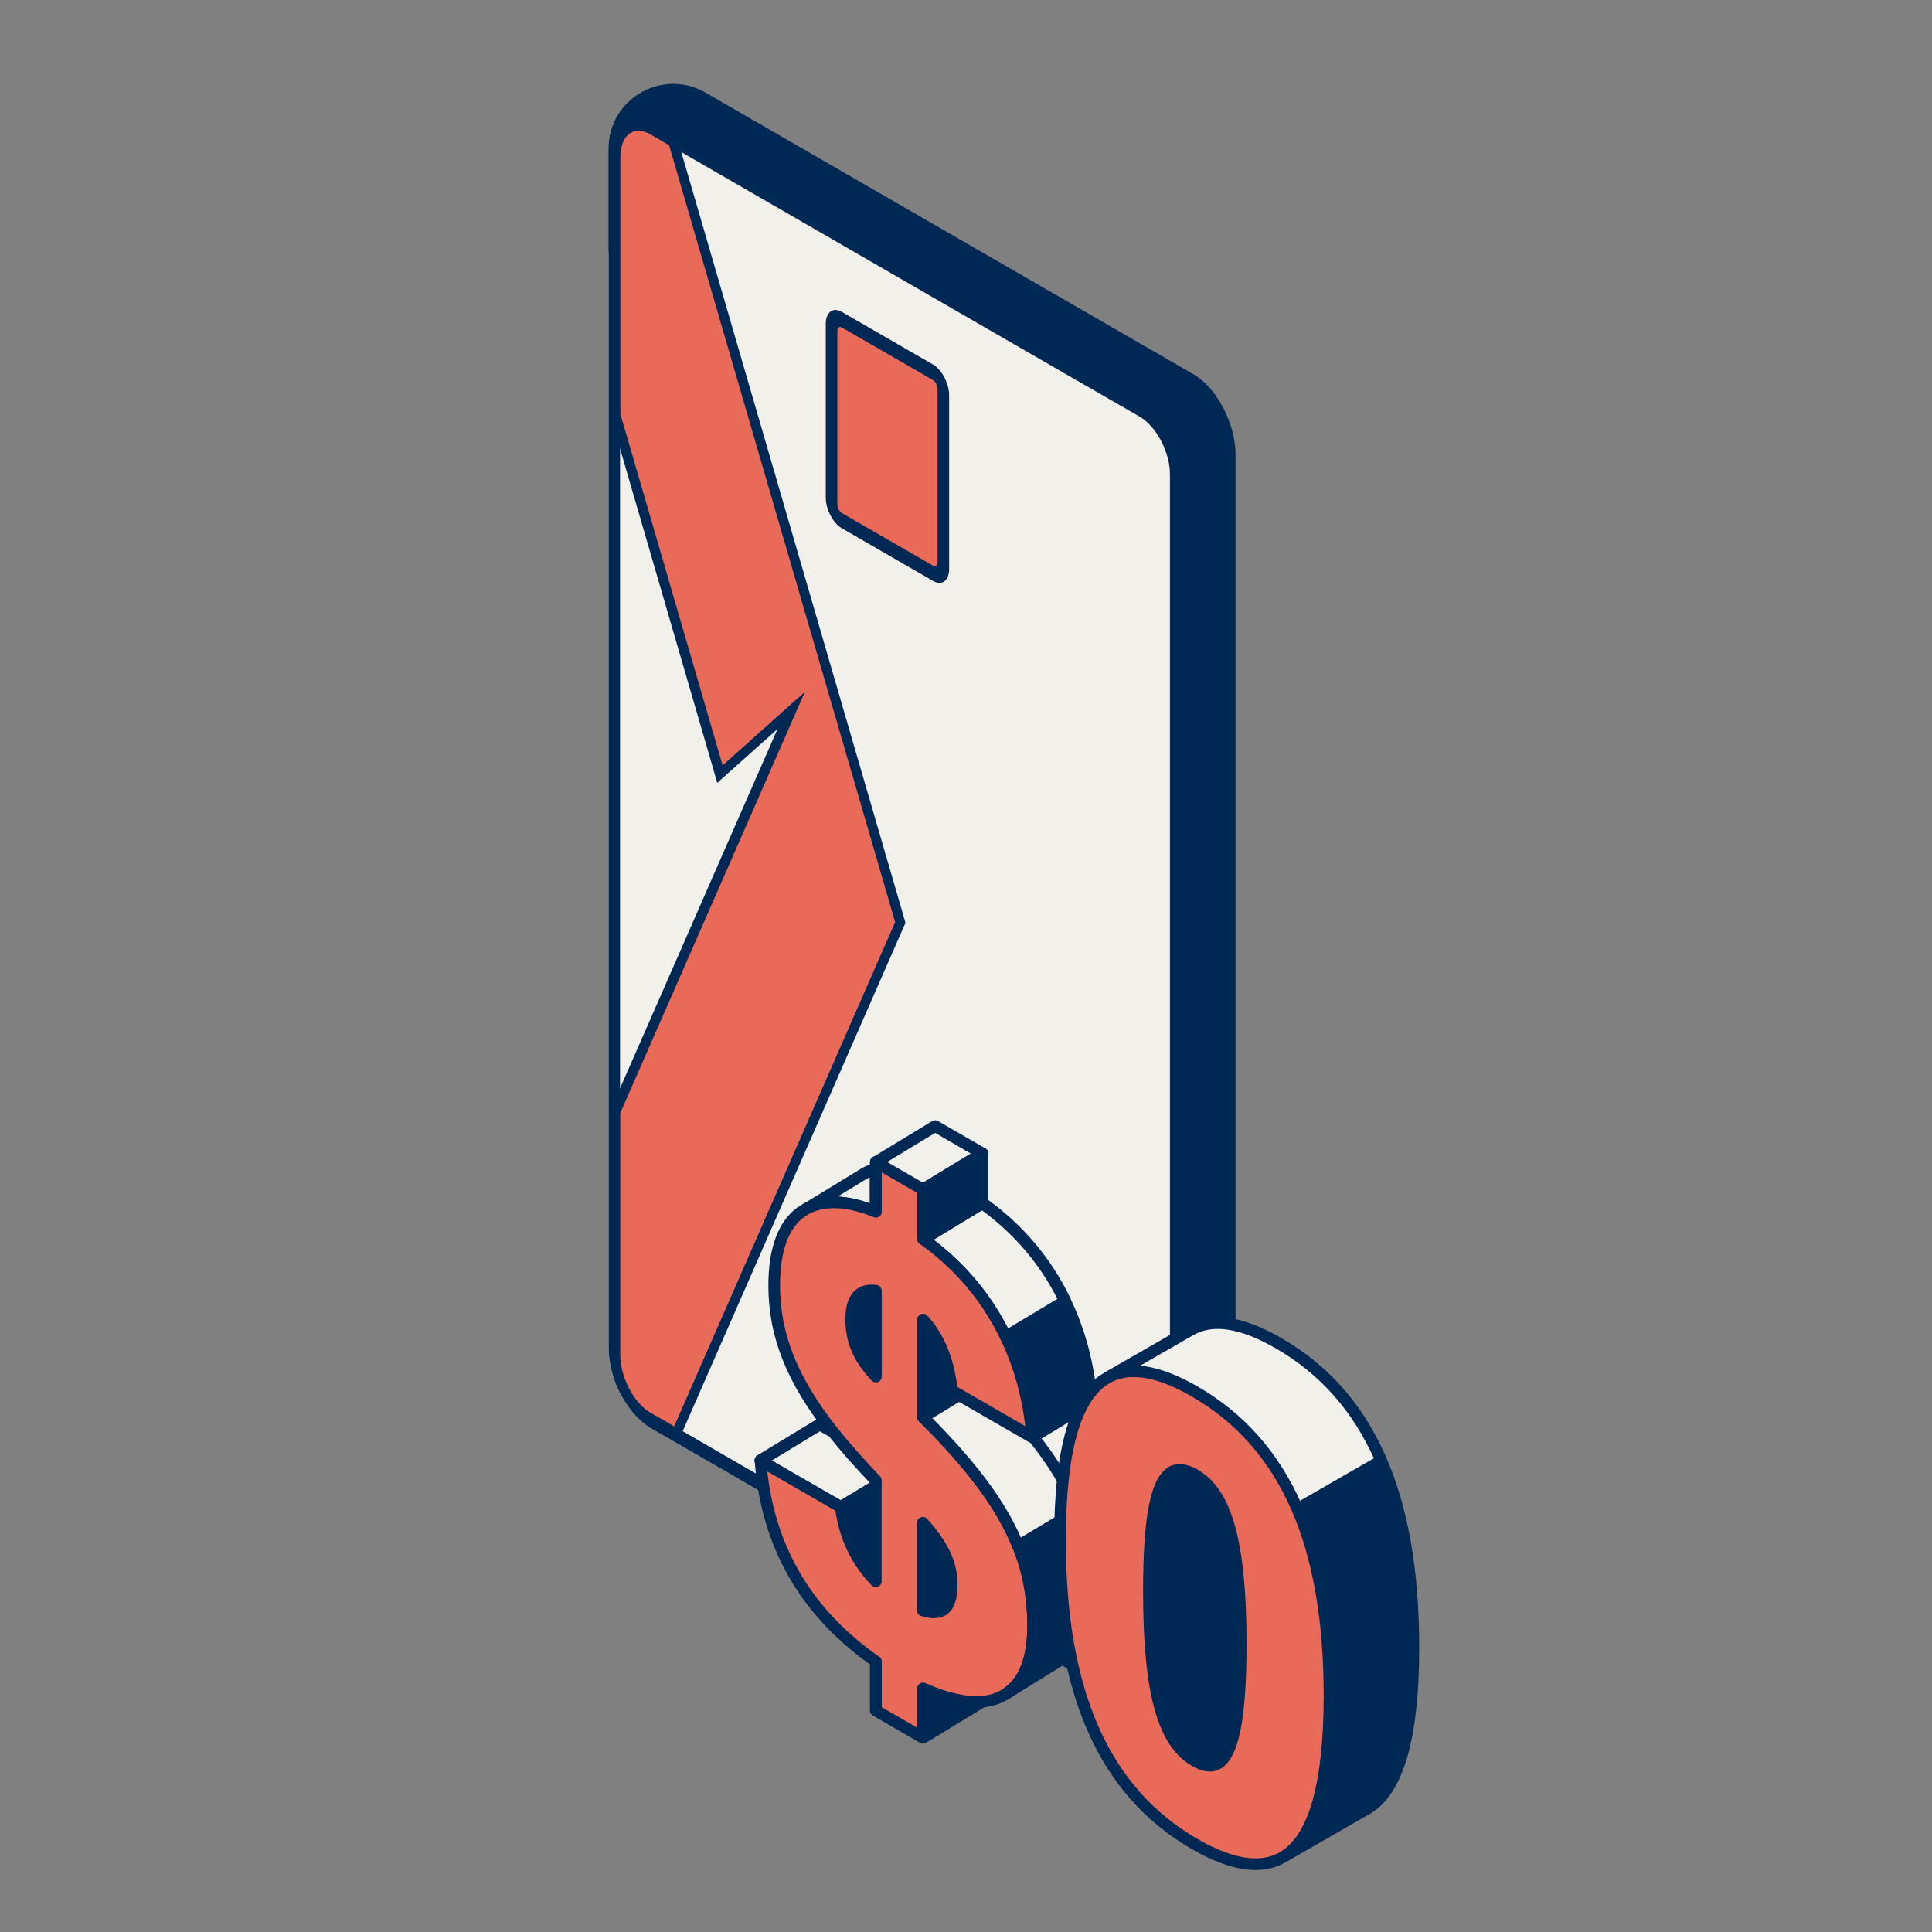 <?xml version="1.0" encoding="UTF-8"?>
<svg id="Layer_1" xmlns="http://www.w3.org/2000/svg" viewBox="0 0 144 144">
  <rect x="0" y="0" width="144" height="144" fill="#808080" stroke="none"/>
  <defs>
    <style>
      .cls-1 {
        fill: #ea6a5a;
      }

      .cls-1, .cls-2, .cls-3 {
        stroke-width: 0px;
      }

      .cls-2 {
        fill: #f2f0eb;
      }

      .cls-3 {
        fill: #002855;
      }
    </style>
  </defs>
  <g id="Variant_Credit_Card">
    <path class="cls-2" d="M61.54,24.16v12.92c0,.89.54,1.92,1.21,2.31l6.79,3.92c.67.39,1.21-.02,1.21-.91v-12.92c0-.89-.54-1.92-1.21-2.31l-6.79-3.92c-.67-.38-1.21.03-1.21.91Z" />
    <path class="cls-2" d="M45.36,11.22v89.24c0,2.3,1.41,4.98,3.13,5.98l36.46,21.05h0c.07.04.15.08.22.12,1.44.7,2.61-.07,2.85-1.79.04-.22.05-.45.05-.7V35.89c0-2.29-1.39-4.95-3.1-5.96-.01,0-.02-.01-.03-.02l-4.22-2.43L48.49,8.86c-1.73-1-3.13.07-3.13,2.37ZM46.23,11.72c0-1.66,1.01-2.43,2.26-1.71l30.87,17.83.96.55,4.63,2.67c1.25.72,2.26,2.65,2.26,4.32v89.24c0,1.66-1.01,2.43-2.26,1.71l-4.62-2.67h0s-.96-.55-.96-.55l-30.87-17.83c-1.25-.72-2.26-2.65-2.26-4.32V11.72Z" />
    <path class="cls-1" d="M61.54,24.16v12.92c0,.89.54,1.92,1.21,2.31l6.79,3.92c.67.39,1.21-.02,1.21-.91v-12.92c0-.89-.54-1.92-1.21-2.31l-6.79-3.92c-.67-.38-1.21.03-1.21.91Z" />
    <path class="cls-3" d="M61.54,24.16v12.92c0,.89.54,1.92,1.21,2.31l6.79,3.92c.67.39,1.21-.02,1.21-.91v-12.92c0-.89-.54-1.92-1.21-2.31l-6.79-3.92c-.67-.38-1.21.03-1.21.91ZM62.41,24.67c0-.25.15-.37.34-.26l6.79,3.92c.19.11.34.4.34.65v12.92c0,.25-.15.37-.34.26l-6.79-3.92c-.19-.11-.34-.4-.34-.65v-12.91ZM61.54,24.16v12.92c0,.89.54,1.92,1.21,2.31l6.79,3.92c.67.39,1.21-.02,1.21-.91v-12.92c0-.89-.54-1.92-1.21-2.31l-6.79-3.92c-.67-.38-1.21.03-1.21.91ZM62.41,24.67c0-.25.15-.37.34-.26l6.79,3.92c.19.11.34.4.34.65v12.92c0,.25-.15.37-.34.26l-6.79-3.92c-.19-.11-.34-.4-.34-.65v-12.91ZM45.36,11.22v89.24c0,2.3,1.41,4.98,3.13,5.98l36.46,21.05h0c.07.04.15.08.22.12,1.44.7,2.61-.07,2.85-1.79.04-.22.05-.45.05-.7V35.89c0-2.29-1.39-4.95-3.1-5.96-.01,0-.02-.01-.03-.02l-4.22-2.43L48.49,8.86c-1.73-1-3.13.07-3.13,2.37ZM46.23,11.72c0-1.66,1.01-2.43,2.26-1.71l30.87,17.83.96.55,4.63,2.67c1.25.72,2.26,2.65,2.26,4.32v89.24c0,1.66-1.01,2.43-2.26,1.71l-4.62-2.67h0s-.96-.55-.96-.55l-30.87-17.83c-1.25-.72-2.26-2.65-2.26-4.32V11.72ZM61.54,24.16v12.92c0,.89.54,1.92,1.21,2.31l6.79,3.92c.67.39,1.21-.02,1.21-.91v-12.92c0-.89-.54-1.92-1.21-2.31l-6.79-3.92c-.67-.38-1.21.03-1.21.91ZM62.41,24.67c0-.25.15-.37.34-.26l6.79,3.92c.19.11.34.4.34.65v12.92c0,.25-.15.37-.34.26l-6.79-3.92c-.19-.11-.34-.4-.34-.65v-12.91ZM61.54,24.16v12.92c0,.89.54,1.92,1.21,2.31l6.79,3.92c.67.39,1.21-.02,1.21-.91v-12.92c0-.89-.54-1.92-1.21-2.31l-6.79-3.92c-.67-.38-1.21.03-1.21.91ZM62.41,24.67c0-.25.15-.37.34-.26l6.79,3.92c.19.11.34.4.34.65v12.92c0,.25-.15.37-.34.26l-6.79-3.92c-.19-.11-.34-.4-.34-.65v-12.91ZM61.54,24.16v12.92c0,.89.54,1.92,1.21,2.31l6.79,3.92c.67.39,1.21-.02,1.21-.91v-12.92c0-.89-.54-1.92-1.21-2.31l-6.79-3.92c-.67-.38-1.21.03-1.21.91ZM62.41,24.67c0-.25.15-.37.34-.26l6.79,3.92c.19.11.34.4.34.65v12.92c0,.25-.15.37-.34.26l-6.79-3.92c-.19-.11-.34-.4-.34-.65v-12.91Z" />
    <path class="cls-2" d="M84.95,31.07l-4.63-2.67-.96-.55-29.5-17.03-1.38-.8c-1.25-.72-2.26.04-2.26,1.71v89.24c0,1.66,1.01,3.6,2.26,4.32l1.76,1.01,29.11,16.81.96.55h0s4.62,2.67,4.62,2.67c1.25.72,2.26-.04,2.26-1.71V35.38c0-1.66-1.01-3.6-2.26-4.32ZM70.75,42.39c0,.89-.54,1.3-1.21.91l-6.79-3.92c-.67-.38-1.21-1.42-1.21-2.31v-12.92c0-.89.54-1.3,1.21-.91l6.79,3.92c.67.39,1.21,1.42,1.21,2.31v12.92Z" />
    <path class="cls-3" d="M49.51,9.75l34.99,20.52c1.9,1.11,3.07,3.15,3.07,5.35l.06,90.33-2.68,1.55c.77.44,1.58.64,2.37.64,2.49,0,4.77-1.99,4.77-4.77V33.88c0-2.3-1.4-4.98-3.13-5.98L52.58,6.9c-.78-.45-1.6-.65-2.4-.65h0c-2.51,0-4.82,2.01-4.82,4.82v7.97s.44-5.16.87-7.95c.14-.93.47-1.6.53-1.72.67-1.34,2.16.04,2.75.38Z" />
    <g>
      <path class="cls-1" d="M48.31,105.6c-1.37-.79-2.45-2.83-2.45-4.63v-18.1l13.11-29.92-5.31,4.75-7.8-26.8V11.72c0-1.4.7-2.34,1.73-2.34.35,0,.71.11,1.08.32l1.5.87,16.93,58.18-16.68,38.07-2.11-1.22Z" />
      <path class="cls-3" d="M47.59,9.75c.28,0,.58.09.9.27l1.38.8,16.85,57.91-16.47,37.58-1.76-1.01c-1.25-.72-2.26-2.65-2.26-4.32v-18.02l13.76-31.39-6.13,5.48-7.62-26.19V11.72c0-1.24.56-1.98,1.37-1.98M47.59,9.02h0c-1.04,0-2.1.84-2.1,2.71v19.22l.03.1,7.62,26.19.32,1.11.86-.77,3.63-3.24-12.41,28.32-.06.14v18.18c0,1.92,1.15,4.1,2.63,4.95l1.76,1.02.71.41.33-.75,16.47-37.58.11-.24-.07-.25L50.57,10.61l-.08-.28-.25-.15-1.38-.8c-.43-.24-.85-.37-1.26-.37h0Z" />
    </g>
  </g>
  <g>
    <g>
      <path class="cls-2" d="M65.27,87.11v3.22c-.9-.37-1.78-.61-2.6-.68-.92-.08-1.77.04-2.49.41l4.01-2.45h.02c.33-.23.68-.39,1.06-.5Z" />
      <path class="cls-3" d="M65.27,90.77c-.06,0-.11-.01-.17-.03-.88-.36-1.72-.58-2.48-.65-.87-.07-1.63.05-2.26.37-.21.11-.46.03-.58-.18-.11-.2-.05-.46.15-.58l4.01-2.45c.37-.25.77-.43,1.19-.55.13-.04.27,0,.38.07.11.08.17.21.17.35v3.22c0,.15-.07.28-.19.36-.07.05-.16.07-.24.07ZM62.42,89.19c.09,0,.19.01.28.02.67.06,1.39.22,2.13.49v-1.96c-.13.07-.26.14-.39.22l-2.03,1.24Z" />
    </g>
    <g>
      <path class="cls-3" d="M71.49,103.98l-2.7,1.64v-7.24c.35.38.65.79.9,1.22.72,1.21,1.09,2.58,1.25,4.07l.55.32Z" />
      <path class="cls-3" d="M68.8,105.85s-.08,0-.11-.03c-.07-.04-.12-.12-.12-.2v-7.24c0-.1.06-.18.15-.22.09-.04.19-.01.26.06.35.39.66.81.93,1.25.67,1.12,1.09,2.44,1.27,4.04l.45.26c.07.04.12.12.12.2s-.04.16-.11.2l-2.7,1.64s-.08.03-.12.03ZM69.03,99.02v6.18l2.01-1.22-.21-.12c-.06-.04-.11-.1-.11-.18-.17-1.58-.57-2.88-1.22-3.97-.14-.24-.3-.47-.47-.69Z" />
    </g>
    <g>
      <path class="cls-3" d="M65.27,110.73v7.13c-1.2-1.25-2.12-2.85-2.5-4.85-.04-.23-.08-.46-.11-.69l2.61-1.59Z" />
      <path class="cls-3" d="M65.27,118.1c-.06,0-.12-.02-.17-.07-1.33-1.39-2.2-3.06-2.56-4.97-.04-.23-.08-.47-.11-.71-.01-.09.03-.18.11-.23l2.61-1.59c.07-.04.16-.05.23,0,.07.04.12.12.12.2v7.13c0,.1-.06.18-.15.22-.03.01-.06.02-.09.02ZM62.91,112.44c.02.18.05.36.09.53.31,1.62.99,3.07,2.04,4.29v-6.12l-2.12,1.29Z" />
    </g>
    <g>
      <path class="cls-3" d="M79.38,96.97c1.13,2.34,1.76,4.88,1.98,7.46l-4.36,2.65s-.05-.06-.07-.09c-.17-2.02-.61-4.01-1.34-5.89-.09-.25-.19-.49-.3-.74-.11-.25-.22-.49-.34-.74l4.43-2.66Z" />
      <path class="cls-3" d="M77,107.52c-.13,0-.27-.06-.35-.18l-.06-.07c-.06-.07-.09-.15-.1-.24-.18-2.03-.62-3.97-1.31-5.77-.09-.25-.19-.49-.29-.72-.1-.24-.21-.48-.33-.71-.1-.2-.03-.45.17-.57l4.43-2.66c.11-.06.23-.08.35-.04.12.04.21.12.27.23,1.12,2.31,1.79,4.87,2.02,7.62.01.16-.07.32-.21.41l-4.36,2.65c-.07.04-.15.06-.23.06ZM75.51,99.8c.06.13.12.26.18.39.11.25.21.5.3.76.66,1.7,1.1,3.53,1.31,5.44l3.6-2.19c-.22-2.37-.79-4.59-1.71-6.61l-3.68,2.21Z" />
    </g>
    <g>
      <path class="cls-2" d="M74.95,99.63c-.49-1.01-1.06-1.98-1.73-2.91-1.17-1.61-2.64-3.09-4.42-4.36l4.42-2.69c2.81,2,4.83,4.51,6.16,7.29l-4.43,2.66Z" />
      <path class="cls-3" d="M74.95,100.06s-.08,0-.12-.02c-.12-.04-.21-.12-.27-.23-.48-.99-1.05-1.95-1.69-2.84-1.18-1.62-2.63-3.05-4.32-4.26-.12-.08-.19-.22-.18-.37,0-.15.08-.28.21-.36l4.42-2.69c.15-.09.34-.08.48.02,2.75,1.96,4.87,4.47,6.3,7.45.1.2.02.45-.17.56l-4.43,2.66c-.07.04-.15.06-.22.06ZM69.58,92.4c1.54,1.18,2.88,2.54,3.99,4.07.58.81,1.11,1.66,1.56,2.55l3.68-2.21c-1.32-2.61-3.21-4.83-5.62-6.6l-3.62,2.2Z" />
    </g>
    <g>
      <path class="cls-1" d="M68.8,105.61v-7.24c.35.38.65.79.9,1.22.72,1.21,1.09,2.58,1.25,4.07l.55.32,5.44,3.14s0-.09-.01-.13c-.17-2.02-.61-4.01-1.34-5.89-.09-.25-.19-.49-.3-.74-.55-1.27-1.24-2.49-2.07-3.64-1.17-1.61-2.64-3.09-4.42-4.36v-3.71l-2.9-1.67-.62-.36v3.71c-.9-.37-1.78-.61-2.6-.68-.92-.08-1.77.04-2.49.41h0s-.45.28-.45.28l-.03.02c-1.22.89-1.98,2.63-1.98,5.47,0,4,1.56,7.36,4.4,10.92.93,1.17,1.99,2.36,3.18,3.6v7.52c-1.2-1.25-2.12-2.85-2.5-4.85-.04-.23-.08-.46-.11-.69l-.24-.14-5.75-3.32c.49,6.77,3.81,11.64,8.6,14.97v3.66l3.52,2.03v-3.66c1.66.74,3.16,1.08,4.41.97,0,0,0,0,.01,0,.7-.07,1.32-.27,1.85-.63l.05-.03c.64-.45,1.13-1.11,1.45-2.03.28-.79.43-1.77.43-2.93,0-5.59-2.47-9.88-8.21-15.59ZM65.27,102.59c-.93-1.01-1.52-2-1.74-3.2-.06-.35-.09-.71-.09-1.09,0-1.6.7-2.27,1.83-2.09v6.39ZM70.91,118.75h0c-.16,1.32-.88,1.67-2.11,1.29v-6.53c.35.39.65.76.9,1.11.94,1.32,1.25,2.4,1.25,3.51,0,.23-.01.43-.04.62Z" />
      <path class="cls-3" d="M68.8,129.96c-.08,0-.15-.02-.22-.06l-3.52-2.03c-.13-.08-.22-.22-.22-.38v-3.44c-5.24-3.72-8.13-8.82-8.59-15.17-.01-.16.07-.31.2-.4.14-.09.31-.09.45,0l5.99,3.46c.12.07.2.19.21.32.03.23.06.45.1.66.27,1.39.81,2.65,1.64,3.75v-6.16c-1.23-1.29-2.24-2.44-3.08-3.5-3.11-3.9-4.49-7.36-4.49-11.19,0-2.81.73-4.77,2.16-5.82l.51-.32s.07-.04.11-.05c.7-.37,1.63-.52,2.66-.43.67.06,1.39.22,2.13.49v-3.08c0-.16.08-.3.22-.38.13-.08.3-.08.43,0l3.52,2.03c.13.08.22.22.22.38v3.49c1.69,1.23,3.15,2.69,4.34,4.32.83,1.15,1.54,2.4,2.12,3.72.11.25.21.5.3.76.72,1.87,1.18,3.89,1.36,6.01.01.16-.06.38-.19.47-.14.09-.3.16-.45.07l-5.99-3.46c-.12-.07-.2-.19-.21-.33-.16-1.55-.55-2.82-1.19-3.89-.03-.05-.06-.1-.09-.15v5.77c5.98,5.98,8.21,10.27,8.21,15.77,0,1.19-.15,2.22-.45,3.08-.35.98-.89,1.73-1.61,2.24-.63.43-1.32.67-2.11.75-.02,0-.03,0-.05,0h0c-1.13.1-2.47-.15-3.98-.75v3.01c0,.16-.08.3-.22.38-.07.04-.14.06-.22.06ZM65.71,127.24l2.65,1.53v-2.91c0-.15.07-.28.2-.37.12-.08.28-.09.41-.03,1.61.72,3.02,1.04,4.19.94.01,0,.03,0,.04,0,.63-.06,1.18-.25,1.62-.56.62-.43,1.06-1.04,1.34-1.85.27-.76.41-1.7.41-2.79,0-5.28-2.19-9.43-8.08-15.29-.08-.08-.13-.19-.13-.31v-7.24c0-.18.11-.34.28-.41.17-.06.36-.02.48.11.36.4.68.83.95,1.29.67,1.12,1.09,2.44,1.28,4.02l5.07,2.93c-.21-1.78-.62-3.48-1.24-5.06-.09-.25-.19-.49-.29-.72-.55-1.26-1.23-2.46-2.02-3.56-1.18-1.62-2.63-3.05-4.32-4.26-.11-.08-.18-.21-.18-.35v-3.46l-2.65-1.53v2.96c0,.15-.07.28-.19.36s-.27.1-.41.04c-.88-.36-1.72-.58-2.48-.65-.87-.07-1.63.05-2.26.37,0,0,0,0-.01,0l-.42.26c-1.2.87-1.81,2.59-1.81,5.12,0,3.63,1.33,6.91,4.3,10.65.86,1.08,1.89,2.24,3.15,3.57.08.08.12.19.12.3v7.52c0,.18-.11.34-.27.4-.16.07-.35.03-.48-.1-1.36-1.41-2.24-3.12-2.61-5.07-.03-.17-.06-.33-.08-.5l-5.08-2.93c.63,5.76,3.43,10.41,8.34,13.82.12.08.19.21.19.36v3.41ZM69.63,120.62c-.29,0-.61-.06-.97-.17-.18-.06-.31-.23-.31-.42v-6.53c0-.18.11-.34.28-.41.17-.06.36-.02.48.12.37.41.67.79.93,1.15.92,1.29,1.33,2.45,1.33,3.76,0,.25-.01.47-.04.68h0c-.1.77-.37,1.28-.8,1.56-.26.17-.56.25-.91.25ZM69.23,119.7c.37.08.65.06.83-.06.22-.14.35-.46.41-.94,0,0,0,0,0-.01.02-.17.03-.36.03-.56,0-1.12-.36-2.13-1.17-3.26-.04-.05-.07-.1-.11-.15v4.99ZM65.27,103.03c-.12,0-.24-.05-.32-.14-1.06-1.15-1.63-2.2-1.84-3.42-.07-.37-.1-.76-.1-1.17,0-1,.25-1.72.76-2.15.4-.34.95-.47,1.58-.37.21.03.37.22.37.43v6.39c0,.18-.11.34-.28.41-.05.02-.1.03-.16.03ZM64.84,96.61c-.21.02-.38.08-.51.19-.29.25-.45.77-.45,1.49,0,.36.03.69.09,1.02.13.72.41,1.38.87,2.06v-4.75Z" />
    </g>
    <g>
      <path class="cls-3" d="M65.27,96.2v6.39c-.93-1.01-1.52-2-1.74-3.2-.06-.35-.09-.71-.09-1.09,0-1.6.7-2.27,1.83-2.09Z" />
      <path class="cls-3" d="M65.27,102.83c-.06,0-.13-.03-.17-.07-1.03-1.12-1.58-2.14-1.79-3.32-.07-.36-.1-.73-.1-1.14,0-.94.23-1.61.68-2,.36-.31.84-.42,1.41-.33.11.02.2.12.2.23v6.39c0,.1-.06.18-.15.22-.03.01-.06.02-.08.02ZM64.93,96.41c-.3,0-.55.08-.74.25-.34.29-.52.86-.52,1.64,0,.37.03.72.09,1.05.17.93.57,1.75,1.28,2.63v-5.56s-.07,0-.11,0Z" />
    </g>
    <g>
      <path class="cls-3" d="M70.91,118.76c-.16,1.32-.88,1.67-2.11,1.28l2.11-1.28Z" />
      <path class="cls-3" d="M69.63,120.42c-.27,0-.57-.05-.91-.16-.09-.03-.15-.1-.16-.19-.01-.09.03-.18.11-.23l2.11-1.28c.08-.05.17-.05.25,0,.07.05.12.13.1.22-.08.7-.32,1.16-.71,1.42-.22.14-.49.21-.8.21ZM69.41,119.94c.32.04.58,0,.77-.13.17-.11.31-.31.4-.58l-1.16.71Z" />
    </g>
    <g>
      <path class="cls-3" d="M70.94,118.13c0,.23-.01.43-.04.62h0s-2.11,1.29-2.11,1.29v-6.53c.35.39.65.76.9,1.11.94,1.32,1.25,2.4,1.25,3.51Z" />
      <path class="cls-3" d="M68.8,120.27s-.08,0-.11-.03c-.07-.04-.12-.12-.12-.2v-6.53c0-.1.06-.18.15-.22.09-.04.19-.01.26.06.36.41.66.78.92,1.13.89,1.25,1.29,2.38,1.29,3.65,0,.25-.01.46-.04.65,0,.08-.04.13-.11.17l-2.11,1.28s-.08.03-.12.03ZM69.03,114.13v5.49l1.66-1.01c.01-.16.02-.31.02-.48,0-1.17-.37-2.21-1.21-3.38-.14-.2-.3-.41-.48-.62Z" />
    </g>
    <g>
      <polygon class="cls-2" points="73.22 85.97 68.8 88.65 65.9 86.98 65.27 86.62 69.7 83.93 73.22 85.97" />
      <path class="cls-3" d="M68.8,89.09c-.08,0-.15-.02-.22-.06l-3.52-2.03c-.13-.08-.22-.22-.22-.37s.08-.3.21-.38l4.43-2.69c.14-.08.31-.08.44,0l3.52,2.03c.13.08.22.22.22.37s-.08.3-.21.38l-4.42,2.69c-.07.04-.15.06-.23.06ZM66.13,86.61l2.66,1.54,3.57-2.17-2.66-1.54-3.58,2.17Z" />
    </g>
    <g>
      <path class="cls-2" d="M65.27,110.34v.39l-2.61,1.59-.24-.14-5.75-3.32,4.42-2.69,1,.57c.93,1.17,1.99,2.36,3.18,3.6Z" />
      <path class="cls-3" d="M62.66,112.75c-.08,0-.15-.02-.22-.06l-5.99-3.46c-.13-.08-.22-.22-.22-.37s.08-.3.21-.38l4.42-2.69c.14-.08.3-.08.44,0l1,.57s.09.06.12.11c.85,1.08,1.89,2.24,3.15,3.57.08.08.12.19.12.3v.39c0,.15-.08.29-.21.37l-2.61,1.59c-.07.04-.15.06-.23.06ZM57.53,108.85l5.13,2.96,2.16-1.31c-1.2-1.26-2.19-2.38-3.01-3.42l-.7-.4-3.57,2.17Z" />
    </g>
    <g>
      <path class="cls-3" d="M81.43,118.52c0,2.26-.56,3.8-1.55,4.7h0s-1.05.66-1.05.66h0s-3.7,2.3-3.7,2.3c.64-.45,1.13-1.11,1.45-2.03.28-.79.43-1.77.43-2.93,0-2.13-.36-4.07-1.12-5.98l4.43-2.66c.76,1.9,1.11,3.83,1.11,5.95Z" />
      <path class="cls-3" d="M75.12,126.6c-.14,0-.28-.07-.36-.2-.13-.2-.08-.46.11-.6.57-.4,1.01-1.01,1.29-1.82.27-.76.41-1.7.41-2.79,0-2.09-.36-3.99-1.09-5.81-.08-.2,0-.42.18-.54l4.43-2.66c.11-.07.24-.08.36-.04.12.04.22.13.27.25.77,1.93,1.14,3.93,1.14,6.12,0,2.31-.57,4-1.69,5.02-.02.02-.05.04-.08.06l-4.74,2.94c-.07.04-.15.07-.23.07ZM76.42,115.42c.68,1.82,1.02,3.72,1.02,5.79,0,1.19-.15,2.22-.45,3.08-.03.1-.07.19-.11.28l2.76-1.72c.88-.81,1.35-2.28,1.35-4.33,0-1.89-.29-3.64-.9-5.31l-3.67,2.21Z" />
    </g>
    <g>
      <path class="cls-2" d="M80.32,112.57l-4.43,2.66c-1.23-3.09-3.54-6.08-7.09-9.62l2.7-1.64,5.44,3.14.06-.04c1.5,1.88,2.59,3.67,3.32,5.49Z" />
      <path class="cls-3" d="M75.88,115.67s-.09,0-.14-.02c-.12-.04-.22-.13-.27-.25-1.15-2.89-3.31-5.81-6.99-9.47-.09-.09-.14-.23-.13-.36.02-.13.09-.25.21-.32l2.7-1.64c.14-.08.31-.08.44,0l5.32,3.07c.12,0,.24.05.31.14,1.55,1.94,2.65,3.77,3.38,5.6.08.2,0,.42-.18.53l-4.43,2.66c-.07.04-.15.06-.22.06ZM69.49,105.7c3.34,3.38,5.4,6.16,6.6,8.9l3.68-2.21c-.67-1.58-1.65-3.18-2.98-4.86-.03,0-.05-.02-.08-.03l-5.22-3.01-2,1.22Z" />
    </g>
    <g>
      <path class="cls-3" d="M73.21,126.84l-4.41,2.69v-3.66c1.66.74,3.16,1.08,4.41.97Z" />
      <path class="cls-3" d="M68.8,129.96c-.07,0-.15-.02-.21-.06-.14-.08-.22-.22-.22-.38v-3.66c0-.15.07-.28.2-.37.12-.08.28-.09.41-.03,1.62.72,3.03,1.04,4.19.94.2-.02.39.1.45.3.06.19-.01.4-.19.51l-4.41,2.69c-.07.04-.15.06-.23.06ZM69.23,126.52v2.23l2.51-1.53c-.78-.11-1.62-.34-2.51-.7Z" />
    </g>
    <g>
      <polygon class="cls-3" points="73.22 89.68 73.22 85.97 68.8 88.65 68.8 92.36 73.22 89.68" />
      <path class="cls-3" d="M68.8,92.8c-.07,0-.15-.02-.21-.06-.14-.08-.22-.22-.22-.38v-3.71c0-.15.08-.29.21-.37l4.42-2.69c.14-.08.3-.08.44,0,.14.08.22.22.22.38v3.71c0,.15-.08.29-.21.37l-4.42,2.69c-.07.04-.15.06-.23.06ZM69.23,88.9v2.69l3.55-2.16v-2.69l-3.55,2.16Z" />
    </g>
    <g id="_0">
      <path class="cls-2" d="M95.72,138.37l6.25-3.59h0c2.32-1.45,3.38-5.58,3.38-11.99,0-10.85-3-18.6-10.04-22.66-2.83-1.63-5-1.92-6.59-.98h.02s-6.25,3.58-6.25,3.58l13.24,35.64Z" />
      <path class="cls-3" d="M87.82,117.08l7.9,21.28,6.25-3.59h0c2.32-1.45,3.38-5.58,3.38-11.99,0-5.63-.82-10.42-2.58-14.3l-14.95,8.6Z" />
      <path class="cls-3" d="M95.93,138.74l-.62-.23-13.24-35.64.19-.53,6.23-3.58c1.75-1.03,4.11-.71,7.03.98,6.9,3.99,10.26,11.52,10.26,23.04,0,6.81-1.17,10.85-3.58,12.36l-6.27,3.6ZM83.02,102.92l12.93,34.82,5.81-3.34c2.09-1.31,3.16-5.22,3.16-11.61,0-11.18-3.21-18.47-9.83-22.29-2.61-1.51-4.68-1.84-6.14-.99h0s-.02.01-.02.01h0s-5.91,3.4-5.91,3.4Z" />
      <path class="cls-1" d="M99.09,126.38c0,10.8-3,15.13-10.04,11.07-7.05-4.07-10.04-11.86-10.04-22.66s2.99-15.14,10.04-11.07,10.04,11.81,10.04,22.66ZM92.47,122.55c0-8.03-1.2-11.36-3.42-12.64-2.22-1.28-3.42.66-3.42,8.69s1.2,11.36,3.42,12.64,3.42-.7,3.42-8.69Z" />
      <path class="cls-3" d="M92.47,122.55c0-8.03-1.2-11.36-3.42-12.64-2.22-1.28-3.42.66-3.42,8.69s1.2,11.36,3.42,12.64,3.42-.7,3.42-8.69Z" />
      <path class="cls-3" d="M93.59,139.38c-1.37,0-2.96-.52-4.76-1.56-6.9-3.99-10.26-11.52-10.26-23.04,0-6.94,1.21-11.01,3.7-12.44,1.75-1.01,4.1-.67,6.99,1,6.9,3.99,10.26,11.52,10.26,23.04,0,6.93-1.21,10.99-3.71,12.43-.66.38-1.4.57-2.23.57ZM84.5,102.64c-.67,0-1.27.15-1.79.45-2.17,1.25-3.27,5.18-3.27,11.69,0,11.18,3.21,18.47,9.82,22.29,2.6,1.5,4.66,1.83,6.12.99,2.17-1.25,3.28-5.18,3.28-11.68,0-11.18-3.21-18.47-9.83-22.29-1.67-.97-3.12-1.45-4.33-1.45ZM90.17,132.04c-.41,0-.85-.14-1.33-.42-2.55-1.47-3.64-5.36-3.64-13.01,0-5.72.57-8.5,1.91-9.27.6-.34,1.32-.28,2.16.2,2.55,1.47,3.64,5.36,3.64,13.01,0,5.64-.59,8.5-1.92,9.27-.25.15-.52.22-.82.22ZM87.93,109.99c-.2,0-.32.07-.38.1-.98.57-1.48,3.43-1.48,8.52,0,7.2.99,10.98,3.2,12.26.81.47,1.16.27,1.28.2.99-.57,1.49-3.43,1.49-8.51,0-7.3-.96-10.97-3.2-12.26-.41-.24-.7-.3-.91-.3Z" />
    </g>
  </g>
</svg>